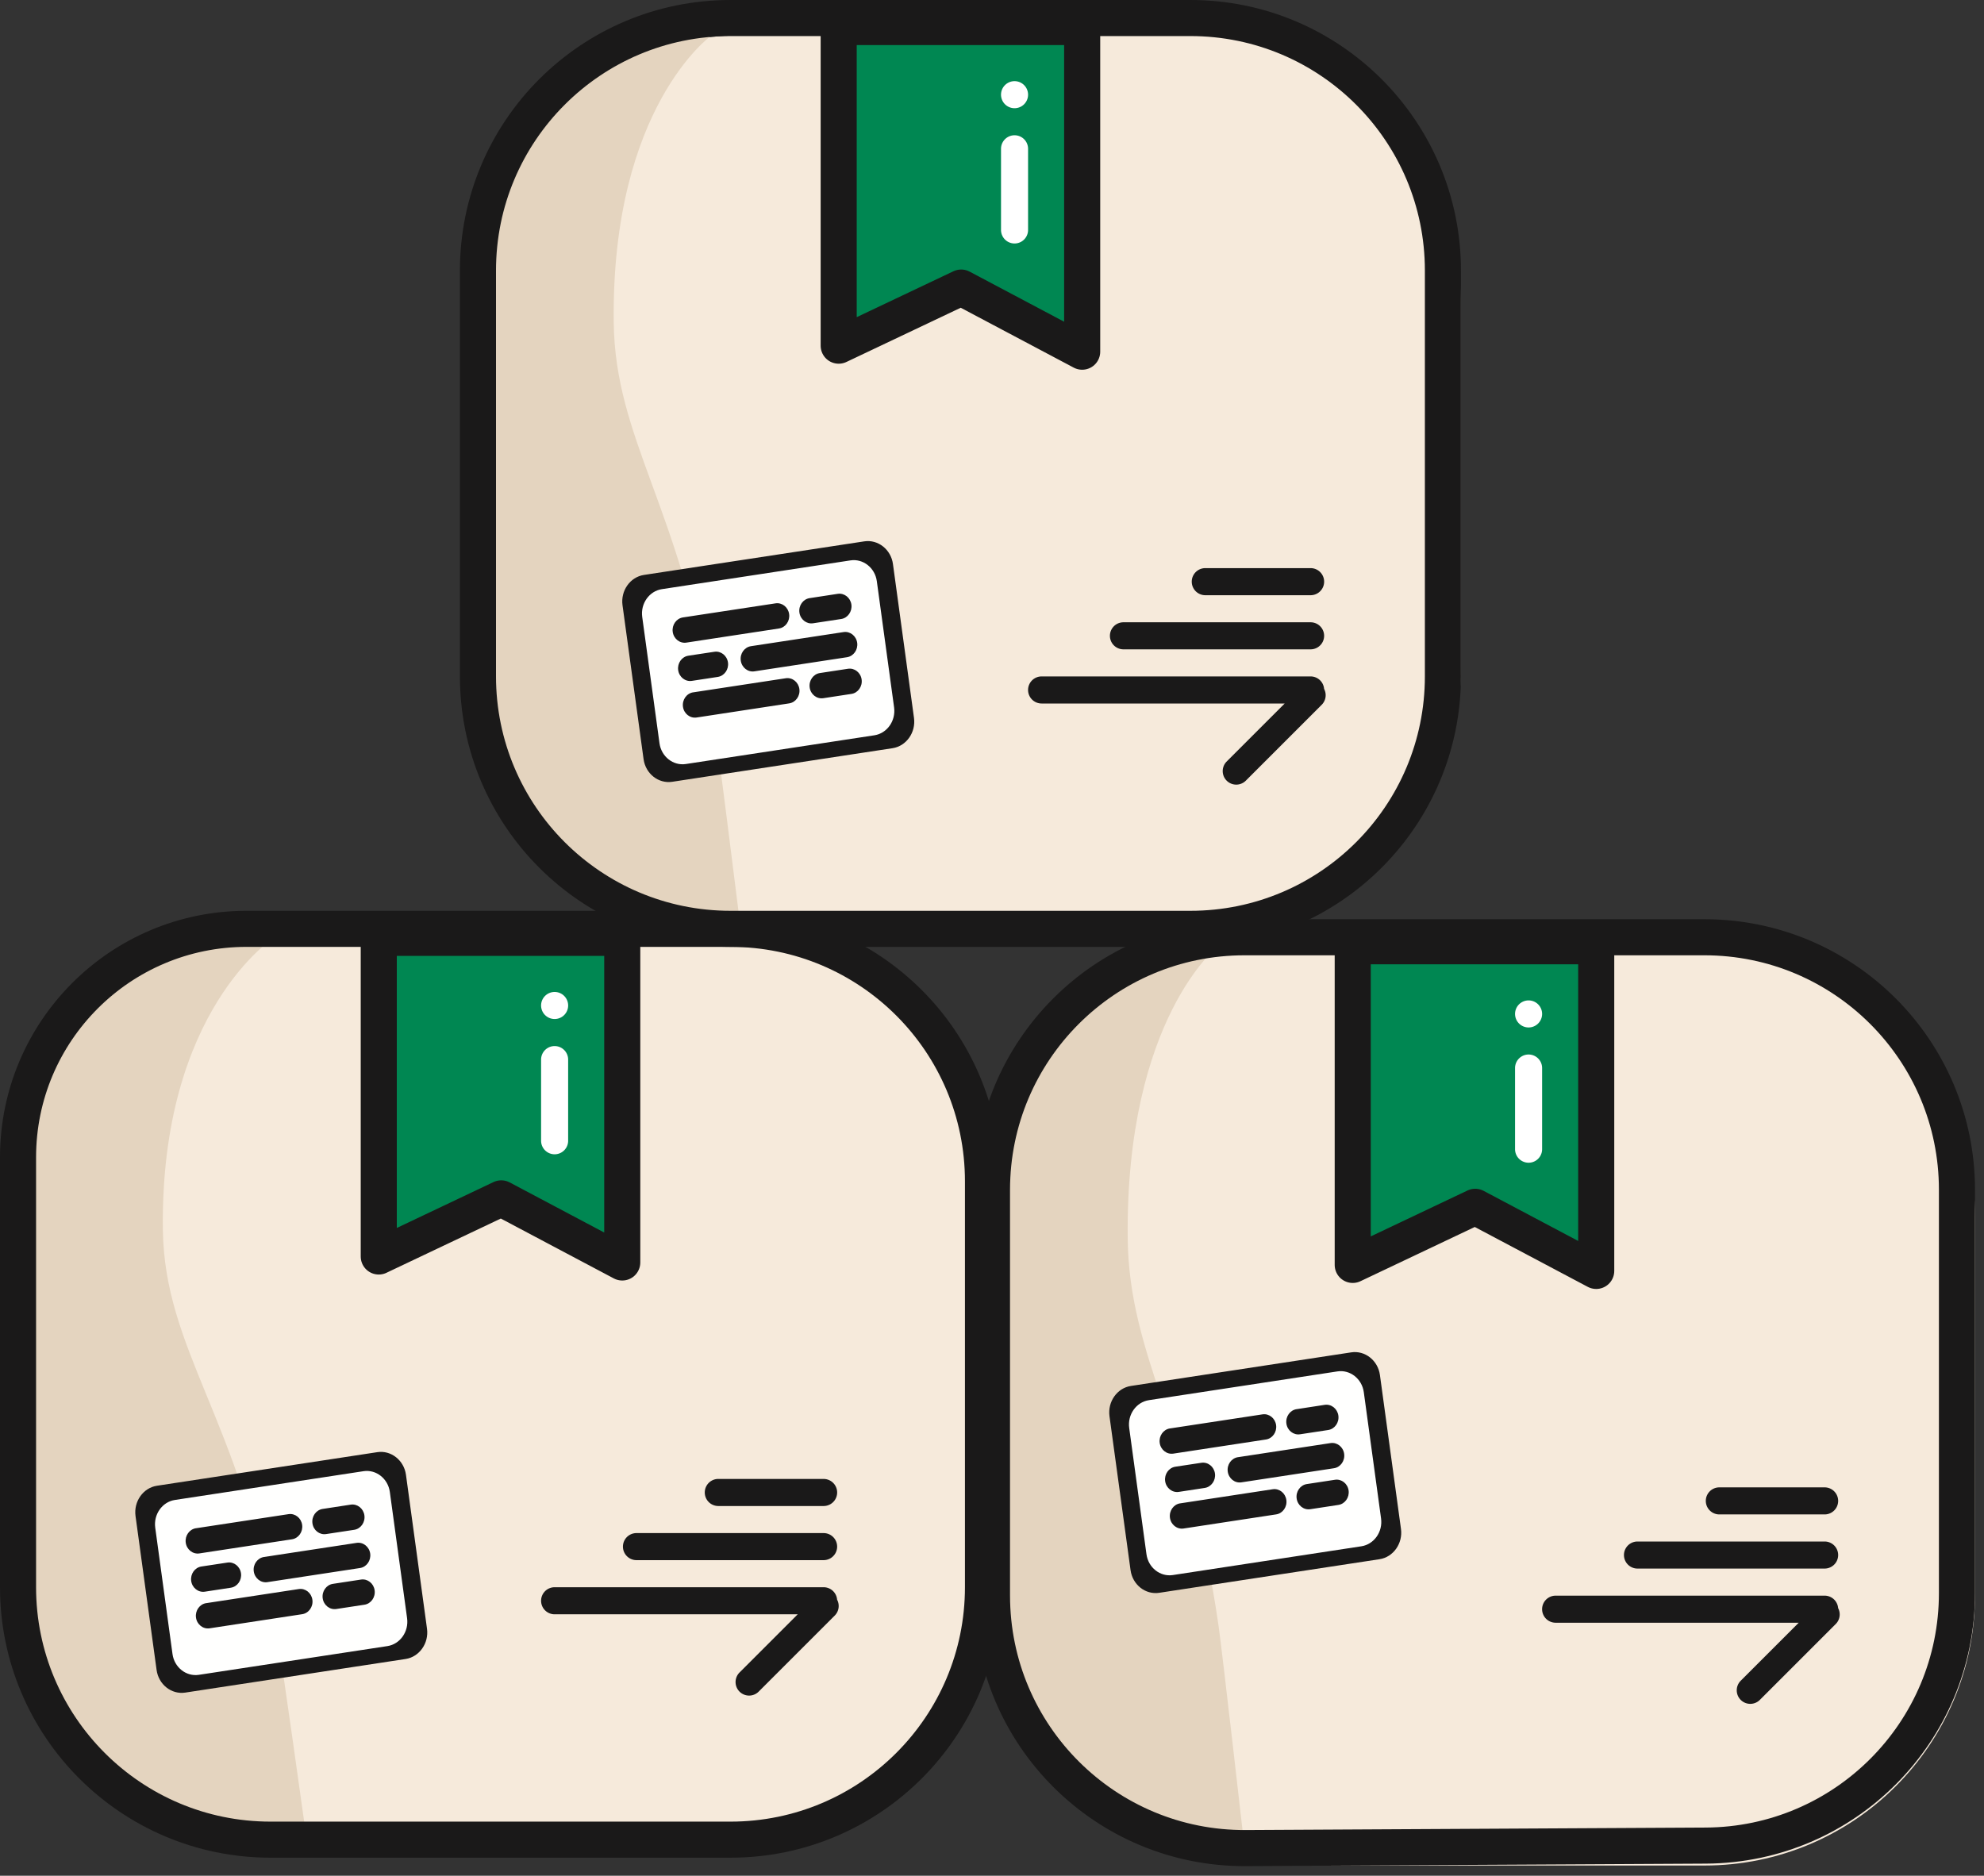 <svg fill="none" height="104" viewBox="0 0 110 104" width="110" xmlns="http://www.w3.org/2000/svg"><rect x="0" y="0" width="110" height="104" fill="#333333" stroke="none"/><path clip-rule="evenodd" d="m0 66.967c0-8.284 6.716-15 15-15h25c8.284 0 15 6.716 15 15v20c0 8.285-6.716 15-15 15h-25c-8.284 0-15-6.715-15-15z" fill="#f6eadb" fill-rule="evenodd"/><path clip-rule="evenodd" d="m1 66.19c0-7.855 6.367-14.223 14.222-14.223 0 0-6.34 4.02-6.192 16.197.08 6.683 4.25 10.519 6.192 21.472.27 1.519 1.778 12.331 1.778 12.331h-1c-8.284 0-15-6.715-15-15z" fill="#e4d4bf" fill-rule="evenodd"/><path clip-rule="evenodd" d="m9.513 82.511 10.478-1.525c.962-.139 1.86.539 2 1.508l.99 6.915a1.783 1.783 0 0 1 -1.494 2.016l-10.479 1.525a1.774 1.774 0 0 1 -2-1.507l-.99-6.916a1.783 1.783 0 0 1 1.495-2.016" fill="#fffffe" fill-rule="evenodd"/><path clip-rule="evenodd" d="m17.888 83.664 1.56-.239c.364-.054.703.213.756.597.052.384-.201.744-.565.799l-1.56.237c-.363.056-.705-.212-.756-.596-.054-.383.201-.743.565-.798zm.567 4.154 1.56-.238c.364-.056.705.213.756.596.053.384-.201.743-.564.798l-1.56.238c-.364.056-.704-.213-.756-.596-.053-.384.202-.743.564-.798zm-7.025 1.07 5.134-.782c.364-.056.703.212.756.596s-.202.743-.566.798l-5.132.783c-.364.056-.704-.213-.756-.596-.053-.384.2-.743.564-.8zm3.206-2.56 5.133-.782c.363-.056.704.212.757.596.051.384-.202.743-.566.798l-5.134.783c-.363.056-.703-.213-.756-.597s.202-.742.566-.798zm-3.471.528 1.442-.218c.362-.056.702.212.755.596.052.384-.203.743-.565.798l-1.442.22c-.362.054-.703-.213-.755-.597-.052-.385.201-.743.565-.799zm-.303-2.121 5.134-.782c.364-.056.704.213.756.596.053.384-.2.743-.564.798l-5.134.783c-.364.056-.704-.213-.756-.596-.053-.384.2-.743.564-.8zm-2.16-2.357 12.217-1.862c.763-.117 1.479.45 1.589 1.254l1.167 8.536c.11.805-.425 1.562-1.188 1.678l-12.217 1.863c-.763.116-1.478-.448-1.588-1.255l-1.168-8.535c-.11-.807.424-1.563 1.188-1.679zm.996.788 10.456-1.595c.701-.107 1.359.413 1.46 1.153l.957 7.002c.101.742-.39 1.435-1.092 1.543l-10.455 1.593c-.701.107-1.359-.411-1.46-1.153l-.957-7.002c-.103-.74.39-1.435 1.09-1.541z" fill="#1a1919" fill-rule="evenodd"/><path d="m1 88v-23.832c0-6.996 5.673-12.668 12.67-12.668h26.83c7.732 0 14 6.268 14 14v22.5c0 7.733-6.268 14.001-14 14.001h-25.5c-7.732 0-14-6.269-14-14z" stroke="#1a1919" stroke-linecap="round" stroke-linejoin="round" stroke-width="2"/><g clip-rule="evenodd" fill-rule="evenodd"><path d="m21 69.666 6.791-3.222 6.709 3.555v-17.999h-13.5v17.667z" fill="#008752" stroke="#1a1919" stroke-linejoin="round" stroke-width="2"/><path d="m39.826 82a.75.75 0 1 0 0 1.502h5.838a.75.75 0 0 0 0-1.501h-5.838zm-4.538 3.003a.75.75 0 1 0 0 1.5h10.376a.75.75 0 1 0 0-1.5zm-5.288 3.752a.75.75 0 0 1 .75-.75h14.914a.75.75 0 0 1 .748.69.75.75 0 0 1 -.132.882l-4.208 4.207a.75.75 0 1 1 -1.06-1.061l3.216-3.217h-13.478a.75.75 0 0 1 -.75-.75z" fill="#1a1919"/><path d="m26 16.967c0-8.284 6.716-15 15-15h25c8.284 0 15 6.716 15 15v20c0 8.284-6.716 15-15 15h-25c-8.284 0-15-6.716-15-15z" fill="#f6eadb"/><path d="m27 14.411c0-6.873 5.572-12.444 12.444-12.444 0 0-5.547 3.94-5.418 15.873.07 6.55 3.719 10.308 5.418 21.043.236 1.487 1.556 12.084 1.556 12.084-7.732 0-14-6.268-14-14v-22.557z" fill="#e4d4bf"/><path d="m36.513 32.511 10.479-1.525c.96-.139 1.86.539 2 1.508l.99 6.915a1.783 1.783 0 0 1 -1.495 2.016l-10.479 1.525a1.774 1.774 0 0 1 -2-1.507l-.99-6.916a1.783 1.783 0 0 1 1.495-2.016" fill="#fffffe"/><path d="m44.888 33.164 1.56-.239c.364-.054.703.213.757.597.051.384-.202.744-.566.799l-1.56.237c-.363.056-.705-.212-.757-.596-.053-.384.202-.743.566-.798zm.567 4.154 1.56-.238c.364-.056.705.213.757.596.053.384-.202.743-.565.798l-1.56.238c-.364.056-.704-.213-.756-.596-.053-.384.202-.743.564-.798zm-7.024 1.07 5.133-.782c.364-.056.703.211.756.595s-.202.744-.565.798l-5.133.784c-.364.056-.704-.214-.756-.596-.053-.384.201-.744.565-.8zm3.205-2.56 5.133-.782c.363-.056.703.212.757.596.051.384-.202.743-.566.798l-5.134.783c-.363.056-.703-.213-.755-.597-.054-.384.201-.742.565-.798zm-3.471.528 1.442-.218c.362-.056.702.212.755.596.052.384-.203.743-.565.798l-1.442.22c-.362.054-.702-.213-.755-.598-.052-.384.201-.742.565-.798zm-.303-2.122 5.134-.781c.364-.056.704.213.756.596.053.384-.2.743-.564.798l-5.134.783c-.364.056-.704-.213-.756-.596-.053-.384.2-.743.564-.8zm-2.16-2.356 12.217-1.862c.763-.116 1.479.45 1.589 1.254l1.167 8.536c.11.805-.425 1.562-1.188 1.678l-12.217 1.863c-.763.116-1.478-.448-1.588-1.255l-1.168-8.535c-.11-.807.424-1.563 1.188-1.679zm.996.788 10.456-1.595c.701-.107 1.359.413 1.46 1.153l.958 7.002c.1.742-.391 1.435-1.093 1.543l-10.455 1.593c-.701.107-1.359-.411-1.46-1.153l-.957-7.002c-.102-.74.39-1.435 1.09-1.541z" fill="#1a1919"/></g><path d="m26.5 37.5v-22.5c0-7.732 6.268-14 14-14h25.5c7.732 0 14 6.268 14 14v22.5c0 7.731-6.268 14-14 14h-25.5c-7.732 0-14-6.269-14-14z" stroke="#1a1919" stroke-linecap="round" stroke-linejoin="round" stroke-width="2"/><g clip-rule="evenodd" fill-rule="evenodd"><path d="m46.5 19.166 6.791-3.222 6.709 3.556v-18h-13.5z" fill="#008752" stroke="#1a1919" stroke-linejoin="round" stroke-width="2"/><path d="m66.826 31.5a.75.75 0 1 0 0 1.502h5.838a.75.75 0 0 0 0-1.502zm-4.538 3.003a.75.75 0 1 0 0 1.5h10.376a.75.75 0 1 0 0-1.5zm-5.288 3.752a.75.75 0 0 1 .75-.75h14.914a.75.75 0 0 1 .748.69.75.75 0 0 1 -.132.882l-4.207 4.207a.75.75 0 1 1 -1.062-1.061l3.217-3.217h-13.477a.75.75 0 0 1 -.751-.75z" fill="#1a1919"/><path d="m57 5.25a.75.75 0 0 0 -1.5 0 .75.75 0 0 0 1.5 0zm0 3a.75.75 0 0 0 -1.5 0v4.5a.75.75 0 0 0 1.5 0z" fill="#fff"/><path d="m55.5 67.435c0-8.285 6.716-15 15-15h24c8.284 0 15 6.715 15 15v21c0 8.284-6.716 15-15 15h-24c-8.284 0-15-6.716-15-15z" fill="#f6eadb"/><path d="m56 63.99c0-6.382 5.174-11.555 11.556-11.555 0 0-5.152 4.02-5.032 16.197.066 6.683 3.453 10.518 5.032 21.472.218 1.518 1.444 12.331 1.444 12.331-7.18 0-13-5.82-13-13z" fill="#e4d4bf"/><path d="m64.013 76.978 9.987-1.507c.962-.14 1.86.538 2 1.507l1 6.957a1.783 1.783 0 0 1 -1.495 2.016l-10.505 1.984a1.774 1.774 0 0 1 -2-1.507l-1-7.493c-.138-.969 1.052-1.818 2.013-1.957z" fill="#fffffe"/><path d="m71.888 78.132 1.56-.24c.364-.054.703.214.756.598.052.384-.201.743-.565.798l-1.56.237c-.363.056-.705-.211-.757-.595-.053-.384.202-.744.566-.799zm.567 4.153 1.56-.238c.364-.056.705.213.757.596.052.384-.202.743-.565.798l-1.56.238c-.364.056-.705-.213-.756-.596-.053-.384.202-.744.564-.798zm-7.024 1.07 5.133-.783c.364-.056.703.212.756.596s-.202.744-.565.798l-5.133.783c-.364.056-.704-.213-.756-.596-.053-.384.201-.743.565-.799zm3.205-2.56 5.133-.782c.363-.056.703.212.756.596.052.384-.201.743-.565.798l-5.134.783c-.363.056-.702-.213-.755-.597-.054-.384.201-.743.565-.799zm-3.471.528 1.442-.218c.362-.056.702.211.755.595.052.384-.203.744-.565.799l-1.442.22c-.362.054-.703-.214-.755-.598s.201-.742.565-.798zm-.303-2.121 5.134-.782c.364-.056.704.213.756.596.053.384-.2.743-.564.798l-5.134.783c-.364.056-.704-.213-.756-.596-.053-.384.2-.743.564-.8zm-2.16-2.357 12.217-1.863c.763-.116 1.479.45 1.589 1.255l1.167 8.536c.11.805-.425 1.562-1.188 1.678l-12.217 1.863c-.763.116-1.478-.448-1.588-1.255l-1.168-8.536c-.11-.806.424-1.562 1.188-1.678zm.996.788 10.456-1.595c.702-.107 1.359.413 1.46 1.153l.957 7.001c.102.743-.39 1.435-1.092 1.543l-10.455 1.595c-.701.106-1.359-.411-1.46-1.154l-.957-7c-.102-.742.39-1.436 1.09-1.542z" fill="#1a1919"/></g><path d="m55 88.467v-22.5c0-7.732 6.268-14 14-14h25.5c7.732 0 14 6.268 14 14v22.363c0 7.703-6.222 13.959-13.924 14l-25.5.138c-7.762.042-14.076-6.238-14.076-14z" stroke="#1a1919" stroke-linecap="round" stroke-linejoin="round" stroke-width="2"/><path d="m75 70.134 6.791-3.222 6.709 3.555v-18h-13.5z" style="fill:#008752;fill-rule:evenodd;stroke:#1a1919;stroke-linejoin:round;stroke-width:2;clip-rule:evenodd"/><path clip-rule="evenodd" d="m95.326 82.468a.75.75 0 1 0 0 1.5h5.838a.75.75 0 1 0 0-1.5zm-4.538 3.002a.75.75 0 1 0 0 1.5h10.376a.75.75 0 1 0 0-1.5zm-5.288 3.752a.75.75 0 0 1 .75-.75h14.914a.75.75 0 0 1 .748.69.75.75 0 0 1 -.132.882l-4.207 4.207a.75.75 0 1 1 -1.062-1.061l3.217-3.217h-13.477a.75.75 0 0 1 -.751-.75z" fill="#1a1919" fill-rule="evenodd"/><path clip-rule="evenodd" d="m85.5 56.218a.75.75 0 0 0 -1.5 0 .75.75 0 0 0 1.5 0zm0 3a.75.75 0 0 0 -1.5 0v4.5a.75.75 0 0 0 1.5 0zm-54-3.468a.75.75 0 0 0 -1.5 0 .75.75 0 0 0 1.5 0zm0 3a.75.75 0 0 0 -1.5 0v4.5a.75.75 0 0 0 1.5 0z" fill="#fff" fill-rule="evenodd"/></svg>